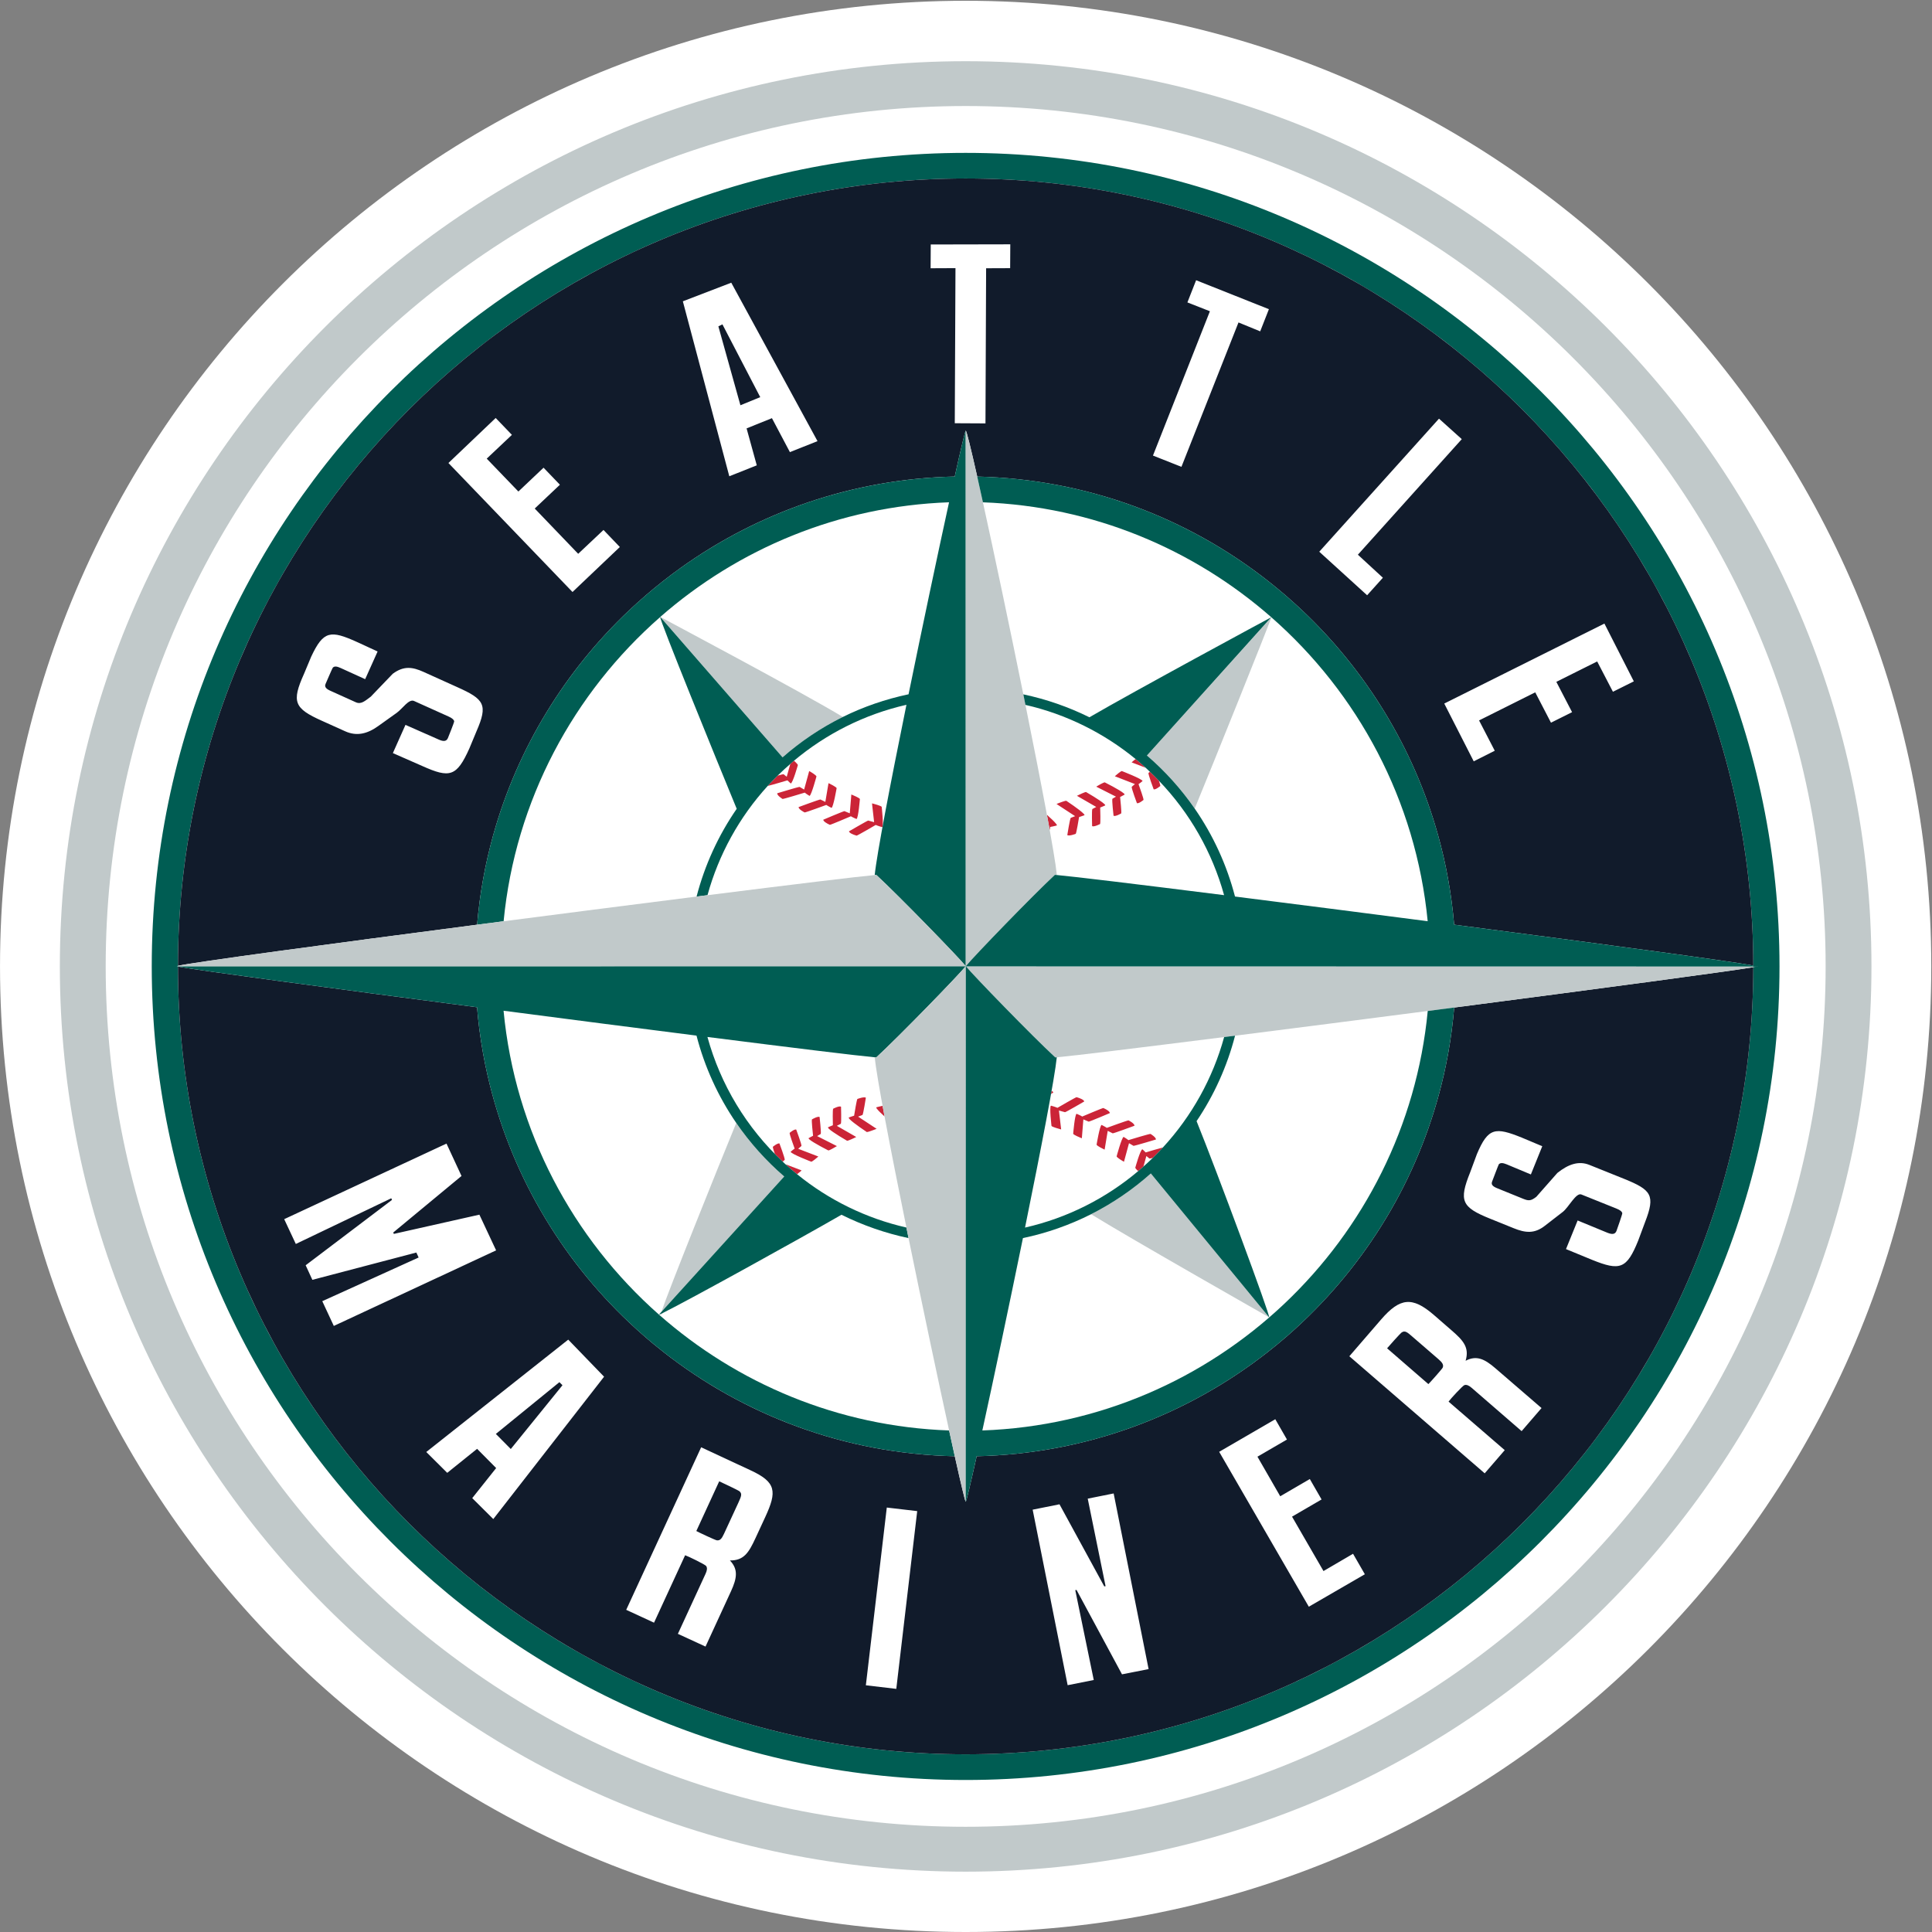 <svg width="499" height="499" viewBox="0 0 499 499" fill="none" xmlns="http://www.w3.org/2000/svg">
<rect x="0" y="0" width="499" height="499" fill="#808080" stroke="none"/>
<path fill-rule="evenodd" clip-rule="evenodd" d="M249.419 499C387.166 499 498.811 387.343 498.811 249.596C498.811 111.874 387.166 0.2 249.419 0.2C111.674 0.199 0.004 111.874 0.004 249.596C0.004 387.343 111.673 499 249.419 499Z" fill="white"/>
<path fill-rule="evenodd" clip-rule="evenodd" d="M249.413 39.485C133.506 39.485 39.193 133.731 39.193 249.596C39.193 365.473 133.506 459.738 249.413 459.738C365.307 459.738 459.613 365.473 459.613 249.596C459.613 133.731 365.307 39.485 249.413 39.485ZM249.413 453.106C137.236 453.106 45.963 361.826 45.963 249.596C45.963 137.39 137.236 46.098 249.413 46.098C361.589 46.098 452.845 137.39 452.845 249.596C452.845 361.826 361.589 453.106 249.413 453.106Z" fill="#005D53"/>
<path fill-rule="evenodd" clip-rule="evenodd" d="M27.299 249.596C27.299 127.076 126.941 27.386 249.414 27.386C371.886 27.386 471.528 127.076 471.528 249.596C471.528 372.141 371.886 471.824 249.414 471.824C126.941 471.824 27.299 372.141 27.299 249.596ZM15.457 249.596C15.457 378.527 120.411 483.416 249.414 483.416C378.41 483.416 483.364 378.527 483.364 249.596C483.364 120.69 378.41 15.807 249.414 15.807C120.411 15.807 15.457 120.69 15.457 249.597V249.596Z" fill="#C1C9CA"/>
<path fill-rule="evenodd" clip-rule="evenodd" d="M217.691 185.176C207.454 178.951 170.52 159.337 170.52 159.337L202.124 195.609C206.834 191.465 212.068 187.958 217.691 185.176ZM296.227 195.132C300.908 199.157 305.057 203.765 308.571 208.842C313.668 196.451 327.08 163.098 328.381 159.439L296.227 195.132ZM190.163 290.035C185.161 302.193 172.579 333.553 170.83 338.835L202.554 303.865C197.849 299.804 193.684 295.156 190.163 290.035ZM170.621 339.617C170.621 339.617 170.901 339.397 171.409 339.008C171.111 339.151 170.849 339.277 170.663 339.372C170.621 339.498 170.597 339.605 170.621 339.617ZM281.807 313.611C292.031 319.926 327.796 340.244 327.796 340.244L297.242 303.082C292.574 307.245 287.385 310.784 281.807 313.612" fill="#C1C9CA"/>
<path fill-rule="evenodd" clip-rule="evenodd" d="M204.242 202.36C204.785 202.21 206.08 197.585 206.08 197.585C205.997 197.335 205.382 196.761 205.072 196.481C204.755 196.755 204.433 197.036 204.117 197.316L203.197 200.629L202.392 199.972C202.29 199.949 201.652 200.104 200.852 200.331C199.971 201.193 199.115 202.081 198.285 202.993C199.467 202.718 202.792 201.727 203.383 201.548C203.741 201.924 204.242 202.36 204.242 202.36Z" fill="#CB2437"/>
<path fill-rule="evenodd" clip-rule="evenodd" d="M209.094 205.565C209.584 205.362 210.879 200.533 210.879 200.533C210.736 200.157 209.381 199.363 209.381 199.363L208.993 199.149L208.886 199.567L207.692 203.93L206.528 203.243C206.254 203.207 200.744 204.891 200.744 204.891C200.679 205.488 202.124 206.353 202.124 206.353C202.392 206.383 207.274 204.897 207.859 204.718C208.301 205.106 209.095 205.565 209.095 205.565M207.824 209.839C208.092 209.857 213.022 208.042 213.416 207.899C213.911 208.245 214.776 208.657 214.776 208.657C215.254 208.418 216.09 203.547 216.09 203.547C215.893 203.196 214.389 202.467 214.389 202.467L213.989 202.277L213.911 202.724L213.171 207.117L211.894 206.49C211.619 206.472 206.266 208.454 206.266 208.454C206.236 209.057 207.823 209.839 207.823 209.839M212.771 212.023C213.171 212.543 214.335 213.038 214.335 213.038C214.592 213.038 219.403 210.978 219.767 210.824C220.292 211.158 221.223 211.534 221.223 211.534C221.701 211.271 222.095 206.359 222.095 206.359C221.88 206.031 220.322 205.386 220.322 205.386L219.88 205.207L219.85 205.661L219.48 210.066L218.107 209.504C217.833 209.504 212.634 211.719 212.634 211.719C212.634 211.814 212.694 211.922 212.771 212.023ZM219.271 214.721C219.283 214.811 219.355 214.906 219.444 215.001H219.45C219.928 215.479 221.247 215.831 221.247 215.831C221.492 215.801 225.885 213.253 226.183 213.068C226.78 213.336 227.86 213.635 227.86 213.635C228.278 213.271 227.723 208.37 227.723 208.382C227.478 208.09 225.712 207.624 225.712 207.624L225.234 207.493L225.276 207.988L225.771 212.352L224.237 211.934C223.981 211.976 219.271 214.721 219.271 214.721ZM242.43 215.796H242.436C242.436 215.796 242.442 215.796 242.442 215.801C242.436 215.796 242.43 215.796 242.43 215.796ZM249.736 216.255C249.736 216.255 249.742 216.267 249.742 216.273C249.742 216.261 249.736 216.261 249.724 216.255H249.736ZM271.128 214.399C271.188 214.035 271.229 213.736 271.253 213.575C271.873 213.498 272.978 213.199 272.978 213.199C272.99 213.133 272.948 213.02 272.858 212.895L272.888 212.889L272.805 212.823C272.399 212.262 271.337 211.277 270.405 210.453C270.662 211.833 270.901 213.151 271.128 214.399ZM276.547 211.241C276.327 211.504 275.664 215.682 275.664 215.682C276.106 216.034 277.843 215.366 277.843 215.366C278.028 215.139 278.613 211.611 278.703 211.038C279.179 210.889 279.651 210.726 280.117 210.549C280.117 210.489 280.057 210.376 279.95 210.257L279.985 210.245L279.866 210.161C278.905 209.134 275.401 206.825 275.401 206.825C275.079 206.795 273.468 207.415 273.468 207.415L272.883 207.655L277.687 210.8L276.547 211.241ZM282.134 208.955C281.944 209.248 282.074 213.372 282.074 213.372C282.57 213.652 284.128 212.835 284.128 212.835C284.277 212.578 284.188 209.29 284.158 208.573C284.718 208.37 285.477 208.013 285.477 208.013C285.477 207.941 285.405 207.845 285.292 207.72L285.315 207.708L285.214 207.648C284.205 206.688 280.499 204.562 280.499 204.562C280.176 204.556 278.702 205.279 278.702 205.279L278.153 205.541L283.143 208.424L282.134 208.955ZM287.315 206.3C287.142 206.622 287.613 210.698 287.613 210.698C288.121 210.961 289.583 210.089 289.583 210.089C289.72 209.815 289.368 206.526 289.303 205.852C289.816 205.607 290.478 205.219 290.478 205.219C290.478 205.147 290.401 205.052 290.281 204.944L290.305 204.926L290.222 204.891C289.207 204.001 285.339 202.067 285.339 202.067C285.011 202.073 283.656 202.873 283.656 202.873L283.143 203.183L288.24 205.763L287.315 206.299M292.299 203.225C292.203 203.583 293.648 207.451 293.648 207.451C294.173 207.601 295.348 206.604 295.348 206.604C295.421 206.294 294.328 203.285 294.06 202.533C294.422 202.283 294.771 202.014 295.104 201.727C295.003 201.172 289.75 199.149 289.75 199.149C289.404 199.209 288.354 200.134 288.354 200.134L287.942 200.492L293.134 202.509L292.299 203.225ZM297.975 203.876C298.512 204.019 299.682 203.01 299.682 203.01C299.712 202.88 299.557 202.324 299.336 201.662C298.579 200.864 297.798 200.087 296.996 199.334L296.626 199.65C296.531 200.002 297.975 203.876 297.975 203.876ZM292.275 196.904L295.922 198.307C295.063 197.535 294.19 196.779 293.302 196.039C292.967 196.289 292.681 196.546 292.681 196.546L292.275 196.904ZM295.05 296.833C294.495 296.994 293.218 301.614 293.218 301.614C293.278 301.799 293.648 302.181 293.964 302.485C294.43 302.103 294.884 301.692 295.331 301.298L296.083 298.582L296.889 299.232C296.96 299.244 297.289 299.179 297.742 299.059C298.638 298.185 299.51 297.288 300.357 296.367C298.894 296.761 296.423 297.496 295.898 297.651C295.633 297.361 295.349 297.088 295.05 296.833Z" fill="#CB2437"/>
<path fill-rule="evenodd" clip-rule="evenodd" d="M297.158 292.87C296.902 292.822 292.055 294.29 291.446 294.475C290.993 294.093 290.199 293.64 290.199 293.64C289.697 293.849 288.402 298.677 288.402 298.677C288.557 299.047 289.918 299.841 289.918 299.841L290.306 300.051L291.602 295.269L292.765 295.949C293.034 295.979 298.549 294.314 298.549 294.314C298.615 293.724 297.158 292.87 297.158 292.87ZM291.476 289.372C291.214 289.348 286.176 291.192 285.872 291.306C285.376 290.96 284.517 290.548 284.517 290.548C284.033 290.781 283.227 295.658 283.227 295.658C283.407 296.015 284.893 296.726 284.893 296.726L285.305 296.929L286.105 292.076L287.394 292.721C287.662 292.738 293.01 290.757 293.01 290.757C293.064 290.154 291.476 289.372 291.476 289.372ZM286.522 287.182H286.534L286.516 287.17C286.122 286.656 284.97 286.179 284.97 286.179C284.708 286.179 279.825 288.262 279.527 288.381C278.996 288.041 278.052 287.671 278.052 287.671C277.587 287.928 277.182 292.846 277.182 292.846C277.39 293.174 278.978 293.813 278.978 293.813L279.419 293.998L279.813 289.115L281.186 289.7C281.461 289.7 286.659 287.486 286.659 287.486C286.65 287.372 286.602 287.264 286.522 287.182ZM280.04 284.49C280.011 284.383 279.953 284.286 279.873 284.21H279.867C279.384 283.732 278.064 283.38 278.064 283.38C277.808 283.403 273.331 286.006 273.122 286.131C272.537 285.862 271.433 285.57 271.433 285.57C271.003 285.922 271.594 290.84 271.583 290.817C271.839 291.109 273.6 291.575 273.6 291.575L274.077 291.718L273.504 286.829L275.074 287.259C275.337 287.241 280.04 284.49 280.04 284.49ZM271.851 281.9H271.845C271.773 281.835 271.693 281.781 271.606 281.738C271.559 282.018 271.511 282.281 271.463 282.562C271.815 282.329 272.048 282.168 272.048 282.168C272.008 282.062 271.94 281.969 271.851 281.899M222.77 287.975C222.979 287.719 223.636 283.523 223.636 283.523C223.176 283.183 221.445 283.845 221.445 283.845C221.26 284.078 220.699 287.564 220.603 288.16C220.018 288.322 219.183 288.65 219.183 288.65C219.177 288.722 219.428 289.044 219.428 289.044C220.388 290.07 223.892 292.392 223.892 292.392C224.202 292.404 225.814 291.783 225.814 291.783L226.411 291.551L221.63 288.405L222.77 287.975ZM217.177 290.244C217.344 289.945 217.225 285.839 217.225 285.839C216.718 285.546 215.19 286.364 215.19 286.364C215.023 286.621 215.1 289.945 215.118 290.632C214.563 290.828 213.828 291.181 213.828 291.181C213.823 291.246 214.092 291.551 214.092 291.551C215.106 292.518 218.789 294.642 218.789 294.642C219.111 294.642 220.597 293.932 220.597 293.932L221.153 293.664L216.139 290.781L217.177 290.244ZM211.979 292.882C212.139 292.565 211.686 288.489 211.686 288.489C211.185 288.244 209.716 289.115 209.716 289.115C209.561 289.384 209.931 292.673 210.003 293.347C209.483 293.592 208.821 293.986 208.821 293.986C208.827 294.046 208.899 294.141 209.012 294.243L209 294.255L209.042 294.278C210.015 295.156 213.954 297.138 213.954 297.138C214.283 297.125 215.631 296.32 215.631 296.32L216.157 296.015L211.047 293.431L211.979 292.882ZM207.001 295.98C207.096 295.621 205.646 291.736 205.646 291.736C205.115 291.598 203.951 292.601 203.951 292.601C203.873 292.906 204.977 295.938 205.246 296.671C204.804 296.952 204.207 297.484 204.207 297.484C204.297 298.033 209.543 300.05 209.543 300.05C209.89 299.979 210.963 299.047 210.963 299.047L211.363 298.707L206.153 296.707L207.001 295.979M201.318 295.329C200.781 295.204 199.618 296.194 199.618 296.194C199.576 296.356 199.832 297.174 200.131 298.044C200.795 298.717 201.472 299.377 202.16 300.026L202.68 299.573C202.775 299.209 201.318 295.329 201.318 295.329ZM207.042 302.3L202.864 300.7C203.845 301.576 204.844 302.432 205.861 303.267C206.249 302.987 206.637 302.664 206.637 302.664L207.042 302.3ZM227.957 285.618C227.342 285.725 226.321 286.006 226.321 286.006C226.31 286.071 226.351 286.179 226.447 286.316L226.423 286.328L226.501 286.388C226.847 286.865 227.658 287.635 228.464 288.358C228.285 287.414 228.118 286.508 227.957 285.618Z" fill="#CB2437"/>
<path fill-rule="evenodd" clip-rule="evenodd" d="M453.986 249.573C453.92 249.561 453.801 249.549 453.652 249.531C453.765 249.561 453.849 249.579 453.896 249.596C453.944 249.585 453.986 249.579 453.986 249.573Z" fill="#C1C9CA"/>
<path fill-rule="evenodd" clip-rule="evenodd" d="M375.593 260.227C375.425 262.197 375.217 264.142 374.96 266.094C374.96 266.136 374.948 266.196 374.942 266.244C374.682 268.212 374.377 270.174 374.029 272.128C373.68 274.017 373.296 275.9 372.877 277.775C372.865 277.805 372.859 277.841 372.841 277.876C367.165 302.676 354.189 324.696 336.294 341.586L336.271 341.61C334.915 342.891 333.532 344.143 332.122 345.365C332.086 345.389 332.051 345.425 332.015 345.448C330.61 346.664 329.175 347.844 327.711 348.988C327.687 349.012 327.658 349.036 327.634 349.059C306.767 365.473 280.66 375.489 252.261 376.116C250.643 383.368 249.569 387.892 249.431 387.868C249.294 387.892 248.22 383.368 246.602 376.116C218.179 375.501 192.036 365.486 171.163 349.048C171.14 349.031 171.12 349.011 171.103 348.988C169.63 347.842 168.187 346.658 166.776 345.436C166.753 345.413 166.723 345.389 166.699 345.365C165.275 344.14 163.882 342.881 162.521 341.587H162.515C144.603 324.683 131.621 302.629 125.945 277.805C125.938 277.783 125.931 277.761 125.926 277.739C125.496 275.859 125.109 273.973 124.768 272.063C124.757 272.015 124.751 271.967 124.738 271.908C124.401 270.003 124.106 268.09 123.855 266.172L123.831 266.046C123.582 264.091 123.375 262.131 123.211 260.167V260.155C84.682 255.124 49.407 250.385 45.963 249.65C45.999 361.85 137.255 453.106 249.413 453.106C361.518 453.106 452.738 361.928 452.846 249.811C446.364 250.904 412.396 255.44 375.593 260.227ZM123.229 238.823C123.389 236.883 123.605 234.937 123.855 233.015C123.861 232.95 123.873 232.878 123.879 232.806C124.129 230.92 124.429 229.04 124.762 227.178C124.78 227.082 124.798 226.993 124.81 226.903C125.15 225.041 125.526 223.197 125.944 221.37C125.962 221.293 125.986 221.215 126.004 221.138C126.428 219.281 126.894 217.448 127.401 215.628C127.413 215.593 127.425 215.563 127.436 215.527C133.716 193.084 146.047 173.143 162.562 157.571C162.574 157.559 162.586 157.553 162.592 157.547C163.943 156.271 165.324 155.027 166.735 153.817C166.776 153.774 166.818 153.739 166.86 153.703C168.257 152.5 169.68 151.328 171.128 150.187C171.167 150.148 171.21 150.114 171.258 150.086C172.721 148.934 174.21 147.815 175.724 146.731C175.736 146.717 175.75 146.705 175.765 146.695C195.82 132.329 220.208 123.668 246.566 123.083H246.59C248.208 115.777 249.294 111.223 249.431 111.241C249.622 111.181 250.745 115.748 252.398 123.089C280.749 123.746 306.808 133.749 327.634 150.145C327.664 150.169 327.694 150.199 327.724 150.223C329.179 151.369 330.61 152.548 332.014 153.757L332.128 153.852C333.529 155.07 334.909 156.314 336.265 157.582C336.271 157.594 336.295 157.612 336.3 157.618C352.786 173.191 365.1 193.114 371.373 215.538C371.385 215.568 371.403 215.605 371.408 215.64C371.91 217.46 372.388 219.293 372.805 221.144C372.823 221.221 372.841 221.293 372.865 221.376C373.283 223.209 373.659 225.041 373.993 226.909C374.005 226.993 374.029 227.082 374.041 227.172C374.381 229.04 374.667 230.914 374.924 232.806C374.93 232.878 374.936 232.938 374.948 233.009C375.205 234.931 375.413 236.865 375.581 238.817V238.829C412.455 243.628 446.435 248.199 452.846 249.369C452.721 137.259 361.506 46.099 249.414 46.099C137.279 46.099 46.047 137.307 45.964 249.459C49.431 248.606 84.7 243.849 123.223 238.835C123.223 238.835 123.223 238.829 123.229 238.823Z" fill="#111B2B"/>
<path fill-rule="evenodd" clip-rule="evenodd" d="M329.383 366.56L332.397 371.806L324.775 376.236L330.66 386.46L338.3 382.007L341.338 387.283L333.71 391.723L341.833 405.774L349.467 401.31L352.517 406.604L338.043 414.984L314.891 374.976L329.383 366.56ZM398.339 296.051L395.397 303.339L389.112 300.713C388.145 300.319 387.524 300.283 387.118 300.713C387.017 300.833 385.477 304.956 385.388 305.159C385.047 305.983 385.596 306.461 386.76 306.926L393.403 309.624C394.793 310.179 395.379 310.227 396.817 309.099L402.237 302.951C405.042 300.713 407.74 299.746 410.527 300.88L419.457 304.467C426.547 307.338 427.598 308.687 424.888 315.658C424.309 317.234 423.724 318.808 423.133 320.38C420.155 327.775 418.413 328.306 411.173 325.381L404.469 322.618L407.472 315.228L415.172 318.398C416.382 318.876 417.141 318.834 417.505 317.932C417.595 317.688 419.063 313.54 419.009 313.342C418.889 312.871 418.376 312.512 417.523 312.161L408.438 308.514C407.066 307.953 405.156 311.838 403.64 313.014L399.002 316.601C396.316 318.702 393.964 318.446 390.95 317.222L384.838 314.752C377.55 311.802 376.733 310.203 379.711 302.802C380.3 301.23 380.883 299.656 381.46 298.08C384.355 291.216 386.187 291.05 393.11 293.849L398.34 296.051M236.897 390.291L231.495 436.203L223.635 435.278L229.042 389.372L236.897 390.292M119.2 303.733L101.556 318.344L101.729 318.691L123.819 313.725L128.135 322.946L86.216 342.464L83.238 336.071L108.122 324.791L107.531 323.507L80.677 330.557L78.947 326.797L101.246 309.911L101.061 309.493L76.404 321.293L73.402 314.888L115.32 295.365L119.2 303.733ZM179.848 395.437C180.421 395.759 184.76 397.8 185.142 397.836C185.942 397.949 186.414 397.436 186.981 396.183L190.705 388.125C191.445 386.489 191.779 385.779 190.925 385.117C190.639 384.896 186.342 382.842 185.757 382.597L179.848 395.437ZM193.767 379.709C200.542 382.819 200.697 385.224 197.647 391.831L195.116 397.299C193.367 401.089 192.09 403.071 188.52 403.035C190.681 405.285 190.389 407.547 188.801 410.997L182.223 425.28L175.085 421.991L182.253 406.437C182.647 405.565 182.707 404.969 182.397 404.479C182.128 404.085 177.753 401.949 176.953 401.692L168.925 419.108L161.739 415.79L181.095 373.806L193.767 379.709ZM273.647 388.53L285.214 409.738L285.548 409.678L280.94 387.074L287.637 385.731L296.662 431.094L289.792 432.449L278.046 410.645L277.723 410.716L282.498 433.916L275.754 435.254L266.717 389.921L273.647 388.531M368.925 357.487C369.415 357.022 372.435 353.62 372.615 353.255C372.925 352.545 372.56 351.936 371.528 351.053L364.807 345.245C363.458 344.058 362.849 343.545 361.966 344.189C361.673 344.398 358.641 347.764 358.259 348.242L368.925 357.487ZM356.719 340.793C361.602 335.153 364.771 334.836 370.286 339.581L374.846 343.544C378.004 346.26 379.538 348.044 378.541 351.459C381.305 350.026 383.376 350.916 386.253 353.417L398.148 363.677L393.009 369.634L380.057 358.418C379.359 357.816 378.774 357.583 378.237 357.744C377.771 357.894 374.626 361.314 374.137 362.012L388.647 374.546L383.471 380.533L348.512 350.295L356.719 340.793ZM260.939 63.103L260.903 69.263L254.696 69.287L254.529 109.355L246.602 109.313L246.782 69.257L240.359 69.287L240.395 63.145L260.939 63.103ZM97.527 168.267L94.316 175.417L87.947 172.517C86.962 172.069 86.377 172.027 85.96 172.439C85.834 172.558 84.193 176.432 84.103 176.605C83.727 177.44 84.265 177.948 85.405 178.449L91.952 181.404C93.302 181.983 94.31 181.01 95.772 179.929L101.442 174.02C104.326 171.89 106.594 172.29 109.345 173.519L118.107 177.476C125.085 180.604 126.07 181.983 123.079 188.853C122.972 189.115 121.349 193.061 121.223 193.323C117.953 200.587 116.185 201.047 109.071 197.848L101.472 194.511L104.725 187.223L113.326 191.019C114.526 191.556 115.29 191.527 115.684 190.637C115.774 190.405 117.361 186.495 117.308 186.287C117.206 185.838 116.728 185.457 115.875 185.074L106.945 181.052C105.591 180.442 104.015 182.997 102.457 184.119L97.677 187.534C94.889 189.534 92.155 190.22 89.177 188.888L83.154 186.173C75.986 182.962 75.258 181.303 78.517 174.05C78.637 173.782 80.295 169.818 80.385 169.586C83.548 162.846 85.387 162.739 92.203 165.813L97.527 168.267ZM128.027 107.958L132.217 112.316L125.711 118.457L133.889 126.951L140.389 120.797L144.614 125.197L138.109 131.344L149.336 143.037L155.872 136.877L160.092 141.282L147.867 152.903L115.821 119.586L128.027 107.958ZM191.236 104.67L196.357 102.575L186.587 83.773L185.542 84.293L191.236 104.67ZM188.873 73.017L211.148 113.939L204.015 116.774L199.378 108.006L192.83 110.644L195.462 120.188L188.365 123.012L176.368 77.822L188.873 73.017ZM327.735 79.858L325.485 85.582L319.88 83.284L305.144 120.576L297.79 117.664L312.497 80.389L306.684 78.109L308.934 72.379L327.735 79.858ZM377.55 113.42L350.715 143.27L357.173 149.22L353.103 153.745L340.741 142.499L371.665 108.132L377.55 113.42ZM421.987 175.984L416.592 178.67L412.522 170.839L401.974 176.109L406.039 183.94L400.589 186.656L396.525 178.819L382.015 186.071L386.068 193.902L380.636 196.636L373.026 181.714L414.389 161.056L421.988 175.984" fill="white"/>
<path fill-rule="evenodd" clip-rule="evenodd" d="M234.663 179.32C228.707 180.58 223.007 182.544 217.689 185.176C212.066 187.958 206.832 191.466 202.122 195.609L170.53 159.349C190.626 141.753 216.62 130.747 245.121 129.732C242.196 143.114 238.239 161.826 234.664 179.321L234.663 179.32ZM249.43 111.241C249.293 111.223 248.207 115.777 246.59 123.083H246.565C220.207 123.668 195.807 132.341 175.765 146.695C175.75 146.706 175.736 146.718 175.723 146.731C174.209 147.815 172.721 148.934 171.258 150.086C171.21 150.114 171.166 150.148 171.127 150.187C169.678 151.326 168.255 152.499 166.859 153.703C166.816 153.739 166.774 153.777 166.734 153.816C165.323 155.026 163.942 156.27 162.591 157.546C162.585 157.553 162.573 157.559 162.561 157.571C146.051 173.143 133.715 193.084 127.435 215.527C127.424 215.563 127.412 215.593 127.4 215.628C126.892 217.448 126.427 219.281 126.003 221.138C125.985 221.215 125.961 221.293 125.943 221.37C125.524 223.206 125.146 225.051 124.809 226.903C124.797 226.993 124.779 227.083 124.761 227.178C124.424 229.047 124.13 230.924 123.878 232.806C123.872 232.878 123.86 232.95 123.854 233.016C123.6 234.947 123.392 236.883 123.228 238.823C123.222 238.829 123.222 238.835 123.222 238.835C125.496 238.542 127.776 238.244 130.074 237.945C133.094 206.711 148.153 178.962 170.518 159.367C170.327 160.054 184.95 196.003 190.28 208.896C185.524 215.787 182.016 223.46 179.913 231.565C180.856 231.445 181.805 231.332 182.73 231.213C185.618 220.712 190.948 211.042 198.284 202.993C200.117 200.991 202.064 199.096 204.115 197.317C204.432 197.036 204.755 196.755 205.071 196.481C213.343 189.551 223.246 184.513 234.115 182.036C229.948 202.516 226.433 220.773 225.925 226.008C226.063 225.996 226.218 225.984 226.331 225.978C232.223 231.422 247.634 247.293 249.442 249.548L249.43 111.241ZM179.895 267.479C181.978 275.538 185.452 283.171 190.161 290.035C193.683 295.156 197.847 299.804 202.552 303.865L170.828 338.835L170.19 339.533C147.962 319.914 133.022 292.219 130.062 261.056C147.198 263.295 164.627 265.545 179.895 267.479ZM123.21 260.167C123.37 262.137 123.586 264.1 123.83 266.047L123.854 266.172C124.104 268.1 124.404 270.01 124.738 271.908C124.75 271.968 124.756 272.015 124.768 272.063C125.108 273.973 125.496 275.859 125.925 277.739C125.93 277.761 125.936 277.783 125.943 277.805C131.613 302.629 144.608 324.683 162.513 341.587H162.52C163.881 342.881 165.274 344.14 166.698 345.365C166.722 345.389 166.752 345.413 166.775 345.436C168.195 346.648 169.628 347.848 171.103 348.988C171.12 349.011 171.14 349.031 171.163 349.048C192.029 365.473 218.178 375.501 246.601 376.116C246.154 374.098 245.671 371.872 245.139 369.461C216.465 368.458 190.335 357.314 170.19 339.533C170.214 339.557 170.369 339.498 170.661 339.373C170.846 339.277 171.109 339.151 171.407 339.008C177.638 335.934 206.396 320.058 217.342 313.748C222.837 316.48 228.655 318.506 234.658 319.777C234.478 318.852 234.288 317.957 234.108 317.049C223.756 314.692 214.087 309.976 205.858 303.267C204.842 302.432 203.843 301.577 202.862 300.701C202.63 300.473 202.396 300.248 202.158 300.026C192.833 291.292 186.105 280.15 182.718 267.831C204.695 270.624 221.67 272.701 225.926 273.077C226.063 273.083 226.218 273.107 226.331 273.107C232.223 267.687 247.634 251.81 249.442 249.548L45.664 249.573C45.664 249.579 45.777 249.614 45.962 249.65C49.406 250.384 84.682 255.124 123.21 260.155V260.167Z" fill="#005D53"/>
<path fill-rule="evenodd" clip-rule="evenodd" d="M249.45 249.596H249.415C249.424 249.581 249.436 249.567 249.45 249.555C249.46 249.536 249.475 249.52 249.492 249.507C251.552 246.982 266.652 231.356 272.454 225.967C272.597 225.972 272.782 225.99 272.967 226.002C272.454 220.762 268.986 202.522 264.856 182.06C264.683 181.159 264.492 180.252 264.306 179.339C260.767 161.85 256.81 143.126 253.873 129.739C253.348 127.333 252.853 125.113 252.399 123.089C250.746 115.748 249.623 111.182 249.432 111.241L249.444 249.549C247.636 251.811 232.224 267.688 226.334 273.107C226.22 273.107 226.064 273.083 225.928 273.077C226.428 278.3 229.944 296.552 234.111 317.049C234.29 317.956 234.481 318.852 234.66 319.777C238.247 337.307 242.216 356.079 245.14 369.461C245.672 371.871 246.156 374.098 246.603 376.116C248.221 383.368 249.295 387.892 249.433 387.868L249.45 249.596Z" fill="#C1C9CA"/>
<path fill-rule="evenodd" clip-rule="evenodd" d="M249.444 249.549C247.634 247.293 232.224 231.422 226.332 225.979C226.219 225.984 226.064 225.996 225.927 226.008C221.677 226.384 204.702 228.449 182.731 231.213C181.806 231.333 180.857 231.446 179.914 231.565C163.297 233.663 146.684 235.79 130.074 237.945C127.777 238.244 125.497 238.542 123.223 238.835C84.7 243.849 49.431 248.605 45.963 249.459C45.773 249.507 45.653 249.549 45.665 249.573L249.443 249.549M249.491 249.596C251.461 252.008 266.711 267.712 272.561 273.107C272.668 273.107 272.811 273.095 272.948 273.083C277.132 272.713 294.125 270.636 316.174 267.855C317.104 267.735 318.048 267.616 318.991 267.503C335.583 265.399 352.172 263.27 368.758 261.116C371.044 260.812 373.324 260.519 375.593 260.226C412.396 255.44 446.363 250.904 452.846 249.811C453.264 249.734 453.574 249.674 453.753 249.632L249.491 249.596Z" fill="#C1C9CA"/>
<path fill-rule="evenodd" clip-rule="evenodd" d="M318.979 231.559C316.868 223.435 313.345 215.745 308.569 208.842C305.056 203.765 300.908 199.157 296.226 195.132L327.968 159.845L328.356 159.421C350.691 179.004 365.72 206.735 368.746 237.934C352.161 235.778 335.572 233.653 318.979 231.559ZM375.581 238.817C375.416 236.876 375.205 234.94 374.948 233.009C374.937 232.942 374.929 232.874 374.924 232.806C374.672 230.921 374.378 229.043 374.041 227.172C374.029 227.082 374.005 226.992 373.993 226.909C373.659 225.041 373.283 223.209 372.865 221.376C372.843 221.299 372.823 221.222 372.805 221.144C372.387 219.294 371.91 217.461 371.408 215.64C371.402 215.605 371.385 215.569 371.373 215.539C365.099 193.114 352.786 173.191 336.3 157.619C336.294 157.612 336.27 157.594 336.265 157.582C334.909 156.314 333.53 155.07 332.128 153.852L332.015 153.757C330.61 152.548 329.179 151.369 327.723 150.223C327.693 150.199 327.663 150.169 327.633 150.145C306.815 133.755 280.743 123.745 252.398 123.089C252.851 125.113 253.347 127.333 253.872 129.739C282.343 130.789 308.289 141.825 328.356 159.421C328.32 159.415 292.686 178.658 281.376 185.259C275.957 182.577 270.222 180.588 264.306 179.339C264.491 180.252 264.682 181.159 264.855 182.06C275.461 184.484 285.148 189.36 293.302 196.039C294.189 196.779 295.063 197.535 295.922 198.307C296.286 198.641 296.632 198.982 296.996 199.334C297.798 200.087 298.579 200.864 299.336 201.662C307.31 209.959 313.092 220.111 316.162 231.201C294.304 228.449 277.401 226.402 272.966 226.002C272.781 225.99 272.596 225.972 272.453 225.966C266.651 231.356 251.55 246.982 249.491 249.506C249.474 249.519 249.46 249.536 249.449 249.555C249.437 249.567 249.419 249.585 249.414 249.596H249.449L249.431 387.868C249.569 387.892 250.643 383.368 252.261 376.116C280.66 375.489 306.773 365.473 327.634 349.059C327.658 349.036 327.687 349.012 327.711 348.988C329.175 347.844 330.61 346.664 332.015 345.448C332.051 345.424 332.086 345.388 332.122 345.365C333.532 344.143 334.915 342.891 336.271 341.61L336.294 341.587C354.189 324.695 367.164 302.677 372.841 277.877C372.859 277.841 372.865 277.805 372.877 277.775C373.295 275.907 373.677 274.032 374.029 272.128C374.379 270.173 374.683 268.211 374.942 266.243C374.948 266.196 374.96 266.136 374.96 266.094C375.217 264.142 375.425 262.196 375.593 260.227C373.324 260.519 371.044 260.812 368.758 261.117C363.082 320.475 313.989 367.317 253.723 369.461C256.653 356.079 260.617 337.307 264.204 319.777C270.314 318.495 276.231 316.422 281.806 313.611C287.385 310.784 292.573 307.244 297.241 303.082L327.795 340.244C328.225 340.082 314.228 302.348 309.053 289.569C313.598 282.833 316.959 275.371 318.991 267.503C318.048 267.616 317.105 267.735 316.174 267.855C313.251 278.484 307.828 288.26 300.357 296.367C299.515 297.287 298.632 298.187 297.742 299.059C296.959 299.827 296.155 300.573 295.331 301.298C294.883 301.692 294.43 302.103 293.964 302.485C285.662 309.493 275.694 314.578 264.747 317.061C268.925 296.541 272.441 278.252 272.948 273.083C272.819 273.096 272.69 273.104 272.56 273.107C266.71 267.712 251.46 252.007 249.491 249.597L453.753 249.632H453.973C453.973 249.626 453.933 249.614 453.896 249.596C453.849 249.579 453.765 249.561 453.652 249.531C453.384 249.473 453.116 249.42 452.846 249.37C446.436 248.2 412.456 243.628 375.581 238.829V238.817Z" fill="#005D53"/>
<path fill-rule="evenodd" clip-rule="evenodd" d="M156.022 355.577L127.408 392.345L121.97 386.937L128.148 379.172L123.224 374.206L115.512 380.407L110.098 375.023L146.764 346.003L156.022 355.577ZM128.07 370.356L131.926 374.253L145.278 357.78L144.484 356.986L128.07 370.356Z" fill="white"/>
</svg>
